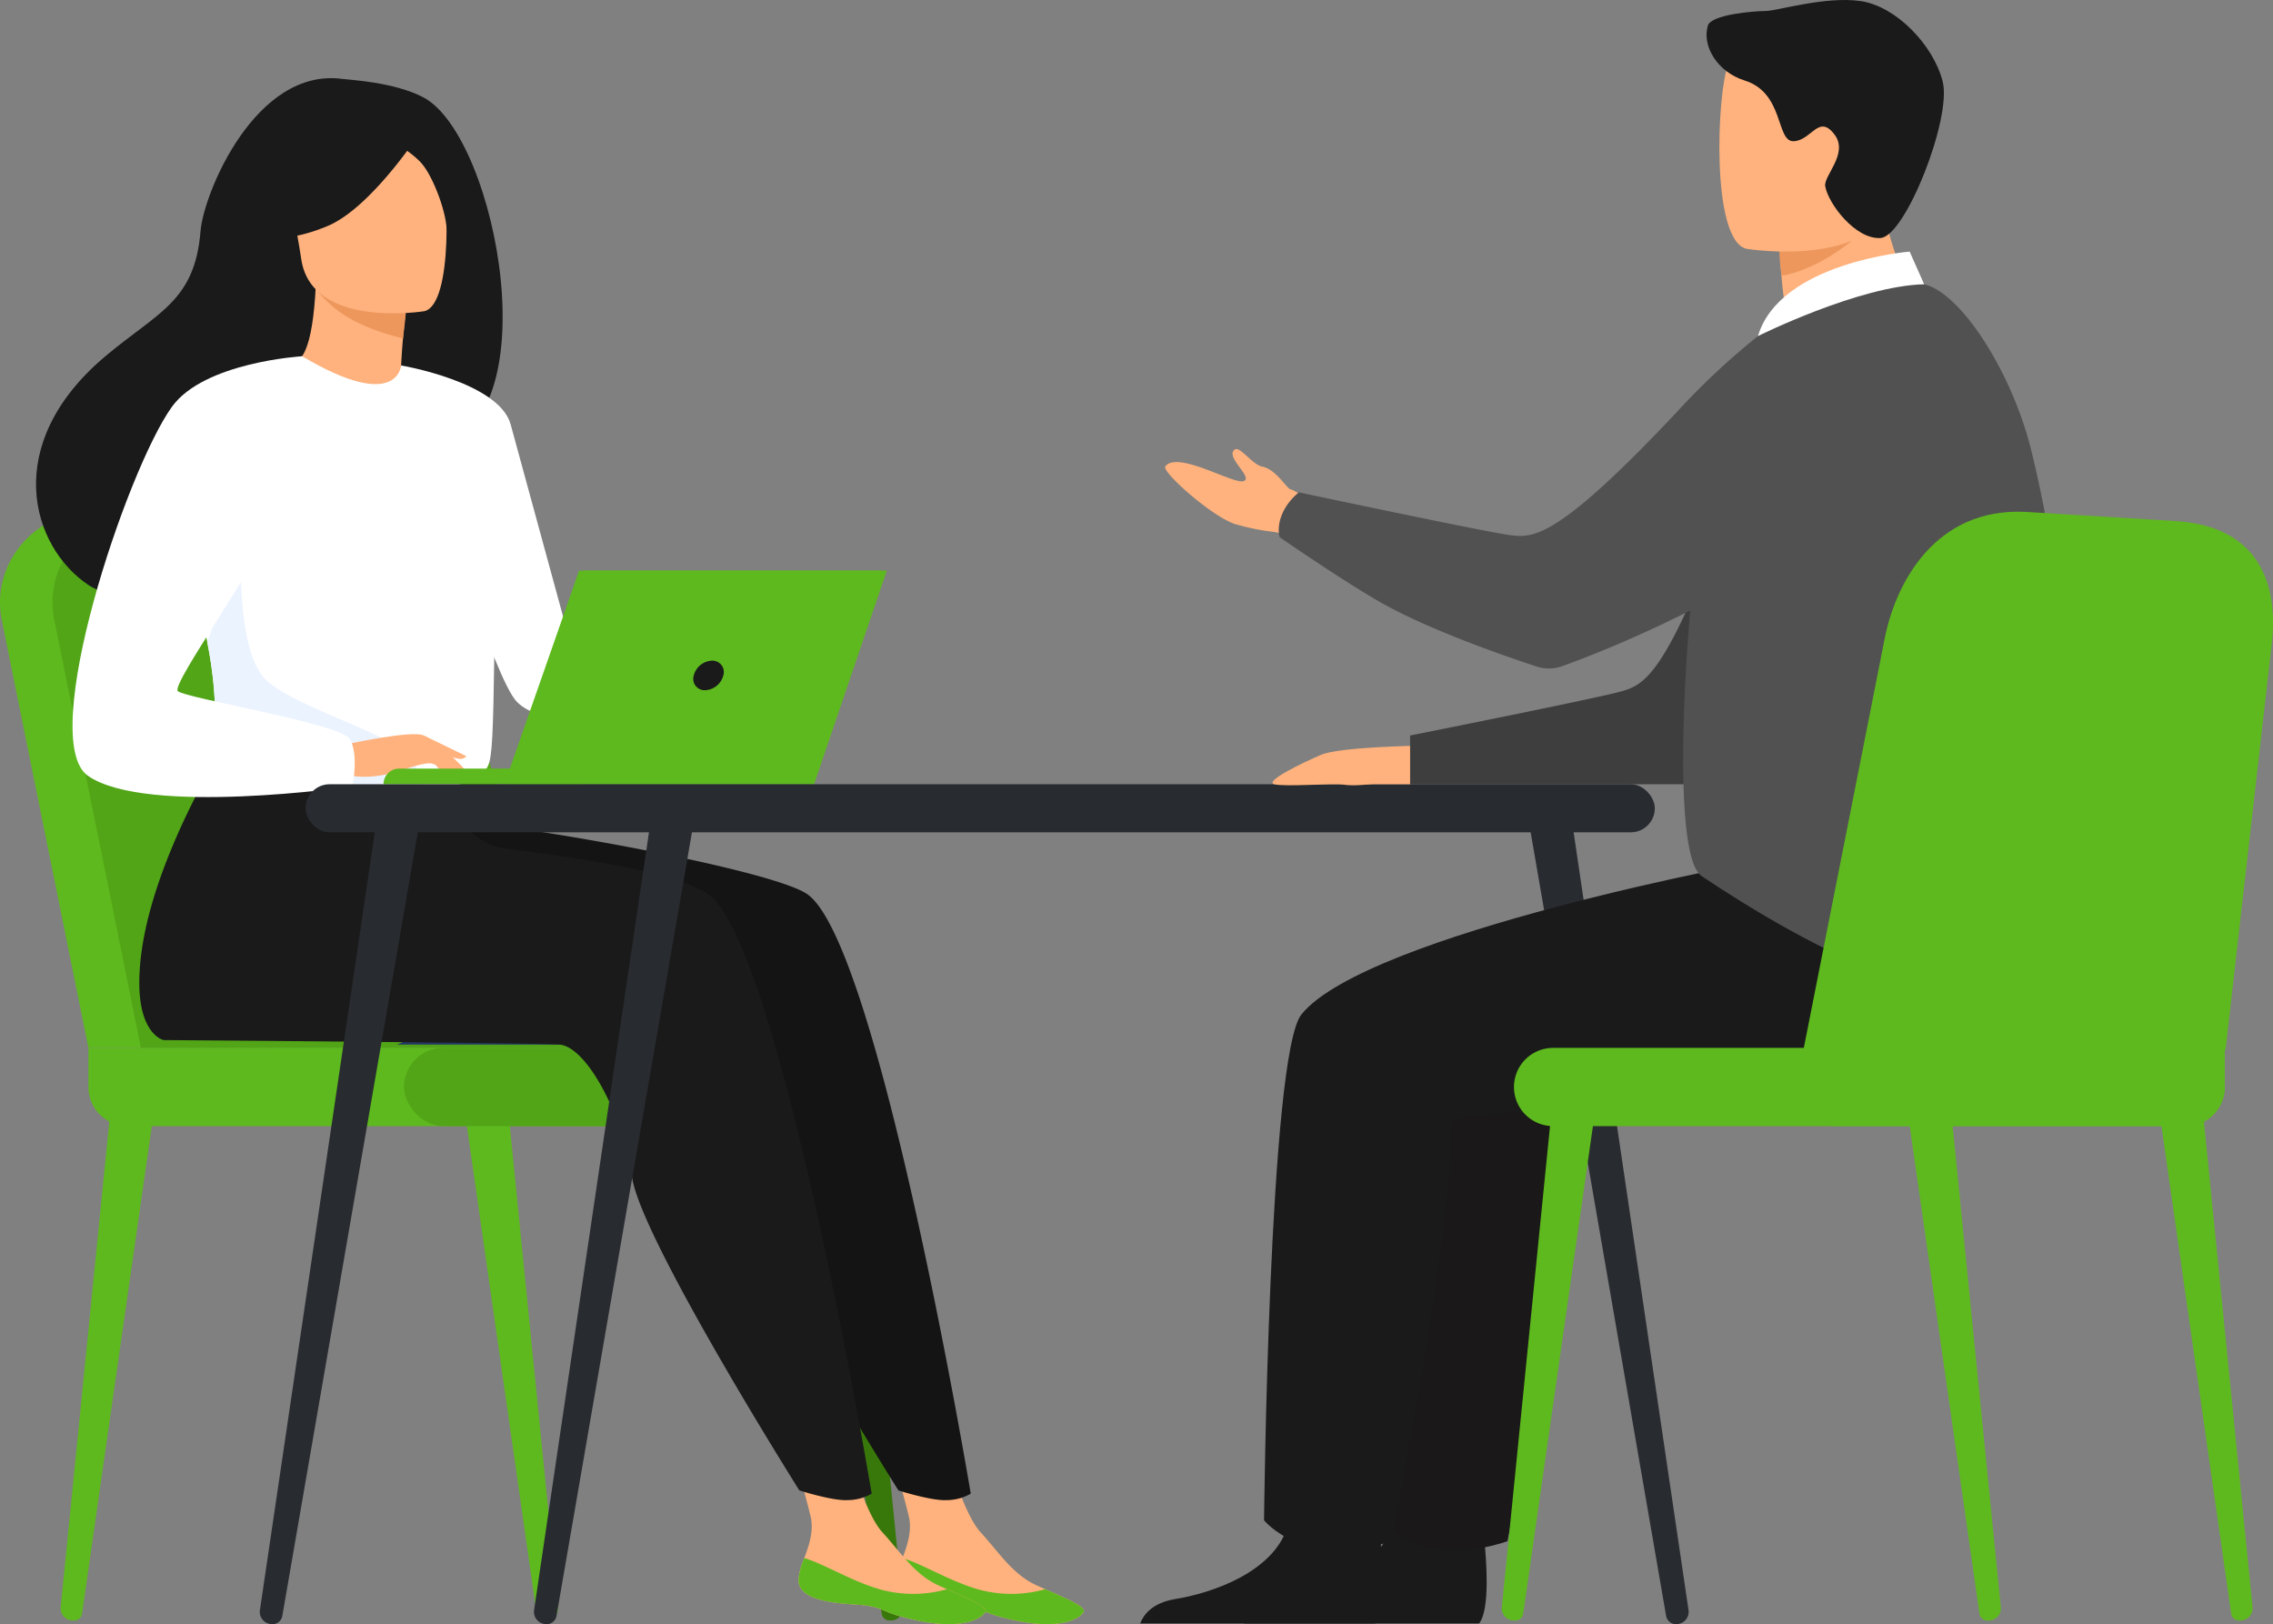 <svg xmlns="http://www.w3.org/2000/svg" width="484.053" height="345.843" viewBox="0 0 484.053 345.843"><rect x="0" y="0" width="484.053" height="345.843" fill="#808080" stroke="none"/><g id="Group_20247" data-name="Group 20247" transform="translate(-4147.608 -567.833)"><g id="Group_20233" data-name="Group 20233" transform="translate(4147.608 676.299)"><g id="Group_20230" data-name="Group 20230" transform="translate(99.329 129.8)"><path id="Path_16942" data-name="Path 16942" d="M4522.452,1533.747l.191,0a2.592,2.592,0,0,0,2.62-2.773l-10.416-104.021-9.089.811,14.956,104.581A1.692,1.692,0,0,0,4522.452,1533.747Z" transform="translate(-4505.759 -1426.949)" fill="#5eb91e"></path></g><g id="Group_20231" data-name="Group 20231" transform="translate(12.906 129.8)"><path id="Path_16943" data-name="Path 16943" d="M4196.968,1533.747l-.191,0a2.593,2.593,0,0,1-2.621-2.773l10.416-104.021,9.089.811-14.956,104.581A1.692,1.692,0,0,1,4196.968,1533.747Z" transform="translate(-4194.144 -1426.949)" fill="#5eb91e"></path></g><g id="Group_20232" data-name="Group 20232" transform="translate(172.811 129.8)"><path id="Path_16944" data-name="Path 16944" d="M4787.4,1533.747l.191,0a2.592,2.592,0,0,0,2.62-2.773L4779.8,1426.949l-9.089.811,14.956,104.581A1.692,1.692,0,0,0,4787.4,1533.747Z" transform="translate(-4770.71 -1426.949)" fill="#38780a"></path></g><path id="Path_16945" data-name="Path 16945" d="M4166.439,1073.6l-18.488-91.3c-2.373-12.362,7.87-23.665,21.17-23.361l35.656.814a28.166,28.166,0,0,1,26.414,20.333l27.049,93.516Z" transform="translate(-4147.608 -958.931)" fill="#5eb91e"></path><path id="Path_16946" data-name="Path 16946" d="M4206.77,1073.6l-18.488-91.3c-2.373-12.362,7.871-23.665,21.171-23.361l35.656.814a28.167,28.167,0,0,1,26.414,20.333l27.05,93.516Z" transform="translate(-4176.753 -958.931)" fill="#51a516"></path><path id="Rectangle_735" data-name="Rectangle 735" d="M8.326,0H143.051a8.326,8.326,0,0,1,8.326,8.326v8.326a0,0,0,0,1,0,0H8.326A8.326,8.326,0,0,1,0,8.326v0A8.326,8.326,0,0,1,8.326,0Z" transform="translate(170.209 131.321) rotate(180)" fill="#5eb91e"></path><rect id="Rectangle_736" data-name="Rectangle 736" width="98.232" height="16.652" rx="8.326" transform="translate(184.266 131.321) rotate(180)" fill="#51a516"></rect></g><g id="Group_20236" data-name="Group 20236" transform="translate(4155.279 584.476)"><g id="Group_20235" data-name="Group 20235" transform="translate(0 0)"><path id="Path_16947" data-name="Path 16947" d="M4509.675,1297.827c-7.632,13.283-17.231,18.41-17.231,18.41H4452.51S4515.5,1287.693,4509.675,1297.827Z" transform="translate(-4375.619 -1110.442)" fill="#233862"></path><g id="Group_20234" data-name="Group 20234"><path id="Path_16948" data-name="Path 16948" d="M4831.02,1701.817c-.432,4.19,5.4,5.272,12.154,5.682s4.7,1.772,13.95,3.55,12.99-.718,13.674-1.964c.609-1.1-3.681-2.888-8.251-4.9-.575-.251-1.151-.51-1.727-.77-5.144-2.327-7.994-6.994-11.977-11.334-3.772-4.111-7.256-17.182-7.256-17.182l-12.565-2.825s3.41,11.767,4.584,16.788c.69,2.953-.411,6.234-1.383,8.73A16.457,16.457,0,0,0,4831.02,1701.817Z" transform="translate(-4647.709 -1382.469)" fill="#ffb27d"></path><path id="Path_16949" data-name="Path 16949" d="M4848.32,1773.99c6.759.409,4.7,1.772,13.95,3.55s12.99-.718,13.674-1.964c.609-1.1-3.68-2.888-8.251-4.9l-.072.077a26.393,26.393,0,0,1-14.04.017c-6.113-1.731-12-5.458-16.212-6.687a16.478,16.478,0,0,0-1.2,4.225C4835.733,1772.5,4841.562,1773.581,4848.32,1773.99Z" transform="translate(-4652.855 -1448.96)" fill="#5eb91e"></path><path id="Path_16950" data-name="Path 16950" d="M4451.834,1156.576c-6.761-4.748-51.484-13.211-74.308-15.659l-25.227-21.9s-21.472,31.8-21.642,56.134c-.08,11.344,5.146,12.471,5.147,12.474s80.868.6,84.413.965c5.8.6,13.456,15.053,15.369,28.218s35.634,66.712,35.634,66.712,7.033,2.253,10.285,2.063a10.278,10.278,0,0,0,5.116-1.377S4467.081,1167.282,4451.834,1156.576Z" transform="translate(-4287.561 -982.797)" fill="#141414"></path><path id="Path_16951" data-name="Path 16951" d="M4755.6,1701.817c-.432,4.19,5.4,5.272,12.154,5.682s4.7,1.772,13.95,3.55,12.991-.718,13.674-1.964c.61-1.1-3.681-2.888-8.251-4.9-.575-.251-1.151-.51-1.727-.77-5.144-2.327-7.994-6.994-11.977-11.334-3.773-4.111-7.256-17.182-7.256-17.182l-12.565-2.825s3.41,11.767,4.584,16.788c.69,2.953-.411,6.234-1.383,8.73A16.477,16.477,0,0,0,4755.6,1701.817Z" transform="translate(-4593.206 -1382.469)" fill="#ffb27d"></path><path id="Path_16952" data-name="Path 16952" d="M4772.9,1773.99c6.759.409,4.7,1.772,13.95,3.55s12.991-.718,13.675-1.964c.609-1.1-3.681-2.888-8.251-4.9l-.072.077a26.391,26.391,0,0,1-14.039.017c-6.113-1.731-12-5.458-16.212-6.687a16.478,16.478,0,0,0-1.2,4.225C4760.313,1772.5,4766.14,1773.581,4772.9,1773.99Z" transform="translate(-4598.352 -1448.96)" fill="#5eb91e"></path><path id="Path_16953" data-name="Path 16953" d="M4375.746,1156.576c-5.874-4.124-23.54-7.322-43.041-9.7a13.118,13.118,0,0,1-11.135-9.846h0l-45.358-18.016s-21.473,31.8-21.643,56.134c-.079,11.344,5.146,12.471,5.147,12.474s80.868.6,84.413.965c5.8.6,13.456,15.053,15.369,28.218s35.635,66.712,35.635,66.712,7.032,2.253,10.285,2.063a10.282,10.282,0,0,0,5.117-1.377S4390.993,1167.282,4375.746,1156.576Z" transform="translate(-4232.575 -982.797)" fill="#1a1a1a"></path><path id="Path_16954" data-name="Path 16954" d="M4257.742,631.929c-6.233-3.273-15.717-3.716-17.258-3.923-18.438-2.478-29.535,24.314-30.187,32.432-1.2,14.963-9.119,17.245-20.261,26.616-22.341,18.79-15.79,40.625-3.573,48.738,7.33,4.868,20.249,0,20.249,0,.183.128,35.333-19.649,52.659-29.19C4285.345,702.909,4273.625,640.27,4257.742,631.929Z" transform="translate(-4175.266 -627.845)" fill="#1a1a1a"></path><path id="Path_16955" data-name="Path 16955" d="M4394.543,812.124c.081.041-8.192,3.8-14.166,1.831-5.618-1.851-10.567-10.31-10.487-10.323,2.438-.354,4.917-2.759,5.609-17.015l1.08.272,18.157,4.589s-.718,5.752-1.014,11.19C4393.472,807.236,4393.523,811.582,4394.543,812.124Z" transform="translate(-4315.913 -742.584)" fill="#ffb27d"></path><path id="Path_16956" data-name="Path 16956" d="M4410.836,795.4s0,1.184-.678,6.535c-10.269-2.59-14.8-6-17.99-9.892Z" transform="translate(-4332.013 -746.502)" fill="#ed975d"></path><path id="Path_16957" data-name="Path 16957" d="M4398.885,703.228s-24.01,3.909-26.214-11.081-6.788-24.581,8.449-27.71,19.063,2.151,21.016,6.976S4405.074,701.824,4398.885,703.228Z" transform="translate(-4316.188 -653.608)" fill="#ffb27d"></path><path id="Path_16958" data-name="Path 16958" d="M4381.931,657.637s-10.9,17.211-20.637,21.288-14.516,2.007-14.516,2.007a41,41,0,0,0,5.583-15.73,7.381,7.381,0,0,1,4.558-5.932C4363.9,656.472,4377.416,652.061,4381.931,657.637Z" transform="translate(-4299.211 -647.436)" fill="#1a1a1a"></path><path id="Path_16959" data-name="Path 16959" d="M4439,658.628s6.391,3.277,9.022,6.347c2.54,2.963,5.474,11,5.264,14.615,0,0,3.153-17.305-3.414-23.254C4442.905,650.028,4439,658.628,4439,658.628Z" transform="translate(-4365.853 -646.764)" fill="#1a1a1a"></path><path id="Path_16960" data-name="Path 16960" d="M4359.456,888.277c-.729,48.805-.2,38.607-5.539,43.238-1.286,1.115-4.9,1.78-9.662,2.094-14.965.993-41.272-1.472-42.273-4.238-3.452-9.57-1.015-12.543-3.9-27.193-.3-1.558-.671-3.245-1.107-5.081-2.4-10.063-4.738-13.486,3.78-29.652,7.726-14.643,16.811-26.539,17.533-26.111,20.382,12.1,21.08,1.957,21.08,1.957S4359.813,864.471,4359.456,888.277Z" transform="translate(-4261.617 -782.117)" fill="#fff"></path><path id="Path_16961" data-name="Path 16961" d="M4455.629,848.42s20.86,3.536,23.323,12.566,16.955,62.115,16.955,62.115-10.662,1.916-15.587-3.01-17.139-45.7-17.139-45.7Z" transform="translate(-4377.873 -787.246)" fill="#fff"></path><path id="Path_16962" data-name="Path 16962" d="M4352.934,1039.216c-14.965.993-41.272-1.472-42.272-4.238-3.452-9.57-1.015-12.543-3.9-27.193l7.218-20.325s-1.193,22.633,5.482,28.587,27.329,11.492,30.573,16.466A18.2,18.2,0,0,1,4352.934,1039.216Z" transform="translate(-4270.296 -887.725)" fill="#ebf3ff"></path><path id="Path_16963" data-name="Path 16963" d="M4411.408,1133.8s14.764-3.287,17.146-1.977,8.2,6.082,8.933,7.742-5.3-1.26-7.266-1.787c-1.271-.341-4.616.822-6.271,1.374-6.968,2.323-11.238,1.128-11.238,1.128Z" transform="translate(-4345.917 -991.825)" fill="#ffb27d"></path><path id="Path_16964" data-name="Path 16964" d="M4252.207,841.363s-20.9,1.221-27.759,10.793c-9.661,13.474-28.825,70.9-17.841,78.555,12.369,8.624,56.292,2.256,56.292,2.256s1.462-6.832-.572-10.137-35.083-8.644-36.608-10.169,19.067-29.744,19.067-34.32S4252.207,841.363,4252.207,841.363Z" transform="translate(-4195.531 -782.146)" fill="#fff"></path><path id="Path_16965" data-name="Path 16965" d="M4475.809,1147.442s3.093,3.99,4.108,4.467a3.022,3.022,0,0,0,1.669.357l-2.084-3.752Z" transform="translate(-4392.457 -1003.337)" fill="#ffb27d"></path><path id="Path_16966" data-name="Path 16966" d="M4473.232,1132.624l8.995,4.368a1.6,1.6,0,0,1-1.49.575,21.417,21.417,0,0,1-3.9-1.072Z" transform="translate(-4390.594 -992.629)" fill="#ffb27d"></path></g></g></g><g id="Group_20237" data-name="Group 20237" transform="translate(4229.276 689.331)"><path id="Path_16967" data-name="Path 16967" d="M4483.851,1161.281h-41.772a3.33,3.33,0,0,1,3.33-3.33h38.442Z" transform="translate(-4442.079 -1115.786)" fill="#5eb91e"></path><path id="Path_16968" data-name="Path 16968" d="M4550.808,1005.922h64.583l-15.491,45.494h-65Z" transform="translate(-4509.156 -1005.921)" fill="#5eb91e"></path><path id="Path_16969" data-name="Path 16969" d="M4618.819,1005.919l-15.491,45.494h-65l15.91-45.494Z" transform="translate(-4511.633 -1005.919)" fill="#5eb91e"></path><path id="Path_16970" data-name="Path 16970" d="M4686.392,1078.221a4.2,4.2,0,0,1-3.874,3.148,2.423,2.423,0,0,1-2.42-3.148,4.2,4.2,0,0,1,3.874-3.147A2.423,2.423,0,0,1,4686.392,1078.221Z" transform="translate(-4614.025 -1055.894)" fill="#1a1a1a"></path></g><g id="Group_20241" data-name="Group 20241" transform="translate(4202.925 734.826)"><rect id="Rectangle_737" data-name="Rectangle 737" width="287.332" height="10.235" rx="5.118" transform="translate(9.758)" fill="#282b30"></rect><g id="Group_20238" data-name="Group 20238" transform="translate(269.825 5.208)"><path id="Path_16971" data-name="Path 16971" d="M5352.008,1362.36l.122-.015a2.6,2.6,0,0,0,2.293-2.89l-25.221-170.72-9.233.265,29.674,171.643A2.122,2.122,0,0,0,5352.008,1362.36Z" transform="translate(-5319.969 -1188.735)" fill="#282b30"></path></g><g id="Group_20239" data-name="Group 20239" transform="translate(0 5.208)"><path id="Path_16972" data-name="Path 16972" d="M4349.5,1362.36l-.122-.015a2.6,2.6,0,0,1-2.293-2.89l25.221-170.72,9.233.265-29.674,171.643A2.122,2.122,0,0,1,4349.5,1362.36Z" transform="translate(-4347.063 -1188.735)" fill="#282b30"></path></g><g id="Group_20240" data-name="Group 20240" transform="translate(58.387 5.208)"><path id="Path_16973" data-name="Path 16973" d="M4560.024,1362.36l-.122-.015a2.6,2.6,0,0,1-2.293-2.89l25.221-170.72,9.233.265-29.674,171.643A2.122,2.122,0,0,1,4560.024,1362.36Z" transform="translate(-4557.588 -1188.735)" fill="#282b30"></path></g></g><g id="Group_20242" data-name="Group 20242" transform="translate(4390.421 567.832)"><path id="Path_16974" data-name="Path 16974" d="M5102.871,1747.59h50.047c2.407-2.937,1.521-13.777,1.156-17.316-.075-.713-.126-1.128-.126-1.128s-17.09-13.67-19.438-3.2c-.071.328-.158.649-.253.966-2.957,9.79-16.223,14.24-23.883,15.479C5105.393,1743.2,5103.552,1745.784,5102.871,1747.59Z" transform="translate(-5080.752 -1401.901)" fill="#1a1a1a"></path><path id="Path_16975" data-name="Path 16975" d="M5314.959,1227.913c-1.807,0-85.729,15.757-99.61,32.94-6.935,8.584-7.965,107.721-7.965,107.721s8.579,10.637,27.108,4.461c0,0,13.585-67.828,12.582-88.4-.277-5.689,57.339-.823,67.885-3.553s36.312-25.669,30.634-36.845S5314.959,1227.913,5314.959,1227.913Z" transform="translate(-5156.28 -1044.847)" fill="#1a1818"></path><path id="Path_16976" data-name="Path 16976" d="M5155.986,1140.381s-16.929.229-20.932,1.944-12.125,5.654-9.951,6.258,12.543-.249,14.784.094,5-.095,6.377-.094h7.775Z" transform="translate(-5096.557 -981.591)" fill="#ffb27d"></path><path id="Path_16977" data-name="Path 16977" d="M5076.569,935.162s-5.771-4.124-11.376-4.925a49.3,49.3,0,0,1-8.183-1.688c-5.172-1.822-15.519-11.126-14.736-12.218,2.51-3.5,14.59,3.9,16.7,3.11s-4.053-5.175-1.91-6.716c1.119-.8,3.738,3.229,5.878,3.634,2.9.548,5.16,4.637,6.031,4.85,1.7.416,9.129,5.943,9.129,5.943Z" transform="translate(-5036.932 -816.996)" fill="#ffb27d"></path><path id="Path_16978" data-name="Path 16978" d="M5323.22,820.243s-12.886,3.994-25.582,38.956-17.518,36.849-22.133,38.222-45.123,9.436-45.123,9.436v10.376H5292.8s23.4-22.263,30.421-37.251S5323.22,820.243,5323.22,820.243Z" transform="translate(-5172.899 -750.24)" fill="#3e3e3e"></path><path id="Path_16979" data-name="Path 16979" d="M5023.118,1747.59h50.047c2.407-2.937,1.521-13.777,1.156-17.316-.075-.713-.126-1.128-.126-1.128s-17.09-13.67-19.438-3.2c-.071.328-.158.649-.253.966-2.958,9.79-16.224,14.24-23.884,15.479C5025.64,1743.2,5023.8,1745.784,5023.118,1747.59Z" transform="translate(-5023.118 -1401.901)" fill="#1a1a1a"></path><path id="Path_16980" data-name="Path 16980" d="M5225.789,1227.913c-1.807,0-85.729,15.757-99.61,32.94-6.934,8.584-7.965,107.721-7.965,107.721s8.58,10.637,27.108,4.461c0,0,13.585-67.828,12.582-88.4-.278-5.689,57.339-.823,67.885-3.553s36.312-25.669,30.634-36.845S5225.789,1227.913,5225.789,1227.913Z" transform="translate(-5091.84 -1044.847)" fill="#1a1a1a"></path><path id="Path_16981" data-name="Path 16981" d="M5511.349,743.236a81.454,81.454,0,0,0,17.838-3.883c6.838-2.219,12.351-5.462,8.8-11.713-3.274-5.76-8.572-18.629-8.214-29.29L5517.045,708.6l-8.644,6.965a103.575,103.575,0,0,0,.98,11.3q.259,1.968.613,4.242a3.083,3.083,0,0,1-1.422,3.1l-.194.122A4.827,4.827,0,0,0,5511.349,743.236Z" transform="translate(-5372.147 -662.152)" fill="#ffb27d"></path><path id="Path_16982" data-name="Path 16982" d="M5514.074,740.378s-.442,1.491.318,7c7.706-1.257,14.91-7.4,14.91-7.4-3.923-1.077-5.351-5.317-8.273-4.921Z" transform="translate(-5377.82 -688.655)" fill="#ed975d"></path><path id="Path_16983" data-name="Path 16983" d="M5473.634,631.07s29.643,4.924,32.426-13.583,8.482-30.337-10.326-34.263-23.557,2.581-25.988,8.533S5466,629.312,5473.634,631.07Z" transform="translate(-5344.509 -578.091)" fill="#ffb27d"></path><path id="Path_16984" data-name="Path 16984" d="M5458.274,573.307c-1.273,4.457,2.134,9.885,7.853,11.672,8.489,2.653,6.613,13.065,10.433,12.924s5.361-5.985,8.773-1.316c2.91,3.982-2.423,8.7-2.056,10.888.63,3.749,6.5,11.42,11.8,11.036s15.2-25.537,13.216-33.319-9.9-15.987-17.4-17.119-17.912,2.106-20.317,2.106S5458.962,570.9,5458.274,573.307Z" transform="translate(-5337.396 -567.832)" fill="#1a1a1a"></path><path id="Path_16985" data-name="Path 16985" d="M5514.1,820.816c-4.284-17.245-16.126-35.339-24.133-35.324-13.644.026-33.258,3.626-41.177,23.162-5.833,14.388-13.613,97.154-4.82,103.04,20.1,13.457,66.69,40.925,74.966,12.913C5526.518,898.94,5521.535,850.746,5514.1,820.816Z" transform="translate(-5324.391 -725.126)" fill="#515151"></path><path id="Path_16986" data-name="Path 16986" d="M5256.571,823.949a16.16,16.16,0,0,0-25.009-6.965,152.931,152.931,0,0,0-17.151,16.027c-25.462,27.114-30.637,26.946-35.419,26.386s-45.185-9.135-45.185-9.135a12.221,12.221,0,0,0-3.287,3.993c-1.626,3.3-.808,5.541-.808,5.541-1.582-1.023,14.322,9.94,22.238,14.312,10.455,5.773,26.208,11.185,32.482,13.24a8.383,8.383,0,0,0,5.457-.081c9.313-3.357,40.587-15.588,66.046-36.813C5262.645,844.861,5260.18,833.337,5256.571,823.949Z" transform="translate(-5100.001 -745.419)" fill="#515151"></path><path id="Path_16987" data-name="Path 16987" d="M5532.875,767.958,5529.786,761s-27.65,2.255-32.3,17.992C5497.488,778.991,5518.921,768.3,5532.875,767.958Z" transform="translate(-5365.926 -707.426)" fill="#fff"></path></g><g id="Group_20246" data-name="Group 20246" transform="translate(4467.42 676.791)"><g id="Group_20243" data-name="Group 20243" transform="translate(140.388 129.308)"><path id="Path_16988" data-name="Path 16988" d="M5823.64,1533.747l.19,0a2.592,2.592,0,0,0,2.62-2.773l-10.416-104.021-9.089.811,14.956,104.581A1.693,1.693,0,0,0,5823.64,1533.747Z" transform="translate(-5806.946 -1426.949)" fill="#5eb91e"></path></g><g id="Group_20244" data-name="Group 20244" transform="translate(86.777 129.308)"><path id="Path_16989" data-name="Path 16989" d="M5630.335,1533.747l.191,0a2.593,2.593,0,0,0,2.621-2.773l-10.416-104.021-9.089.811,14.956,104.581A1.692,1.692,0,0,0,5630.335,1533.747Z" transform="translate(-5613.642 -1426.949)" fill="#5eb91e"></path></g><g id="Group_20245" data-name="Group 20245" transform="translate(0 129.308)"><path id="Path_16990" data-name="Path 16990" d="M5303.575,1533.747l-.191,0a2.592,2.592,0,0,1-2.62-2.773l10.416-104.021,9.088.811-14.956,104.581A1.692,1.692,0,0,1,5303.575,1533.747Z" transform="translate(-5300.752 -1426.949)" fill="#5eb91e"></path></g><path id="Path_16991" data-name="Path 16991" d="M5618.211,1075.277l9.886-86.88c1.3-12.521-2.894-24.779-20.961-25.728l-31.785-1.936c-18.839-.777-27.344,14.9-29.729,26.972l-18.869,95.5Z" transform="translate(-5464.074 -960.705)" fill="#5eb91e"></path><path id="Rectangle_738" data-name="Rectangle 738" d="M8.326,0H151.377a0,0,0,0,1,0,0V8.326a8.326,8.326,0,0,1-8.326,8.326H8.326A8.326,8.326,0,0,1,0,8.326v0A8.326,8.326,0,0,1,8.326,0Z" transform="translate(2.602 114.177)" fill="#5eb91e"></path><path id="Rectangle_739" data-name="Rectangle 739" d="M8.326,0H91.3a0,0,0,0,1,0,0V8.326a8.326,8.326,0,0,1-8.326,8.326H8.326A8.326,8.326,0,0,1,0,8.326v0A8.326,8.326,0,0,1,8.326,0Z" transform="translate(62.679 114.177)" fill="#5eb91e"></path></g></g></svg>